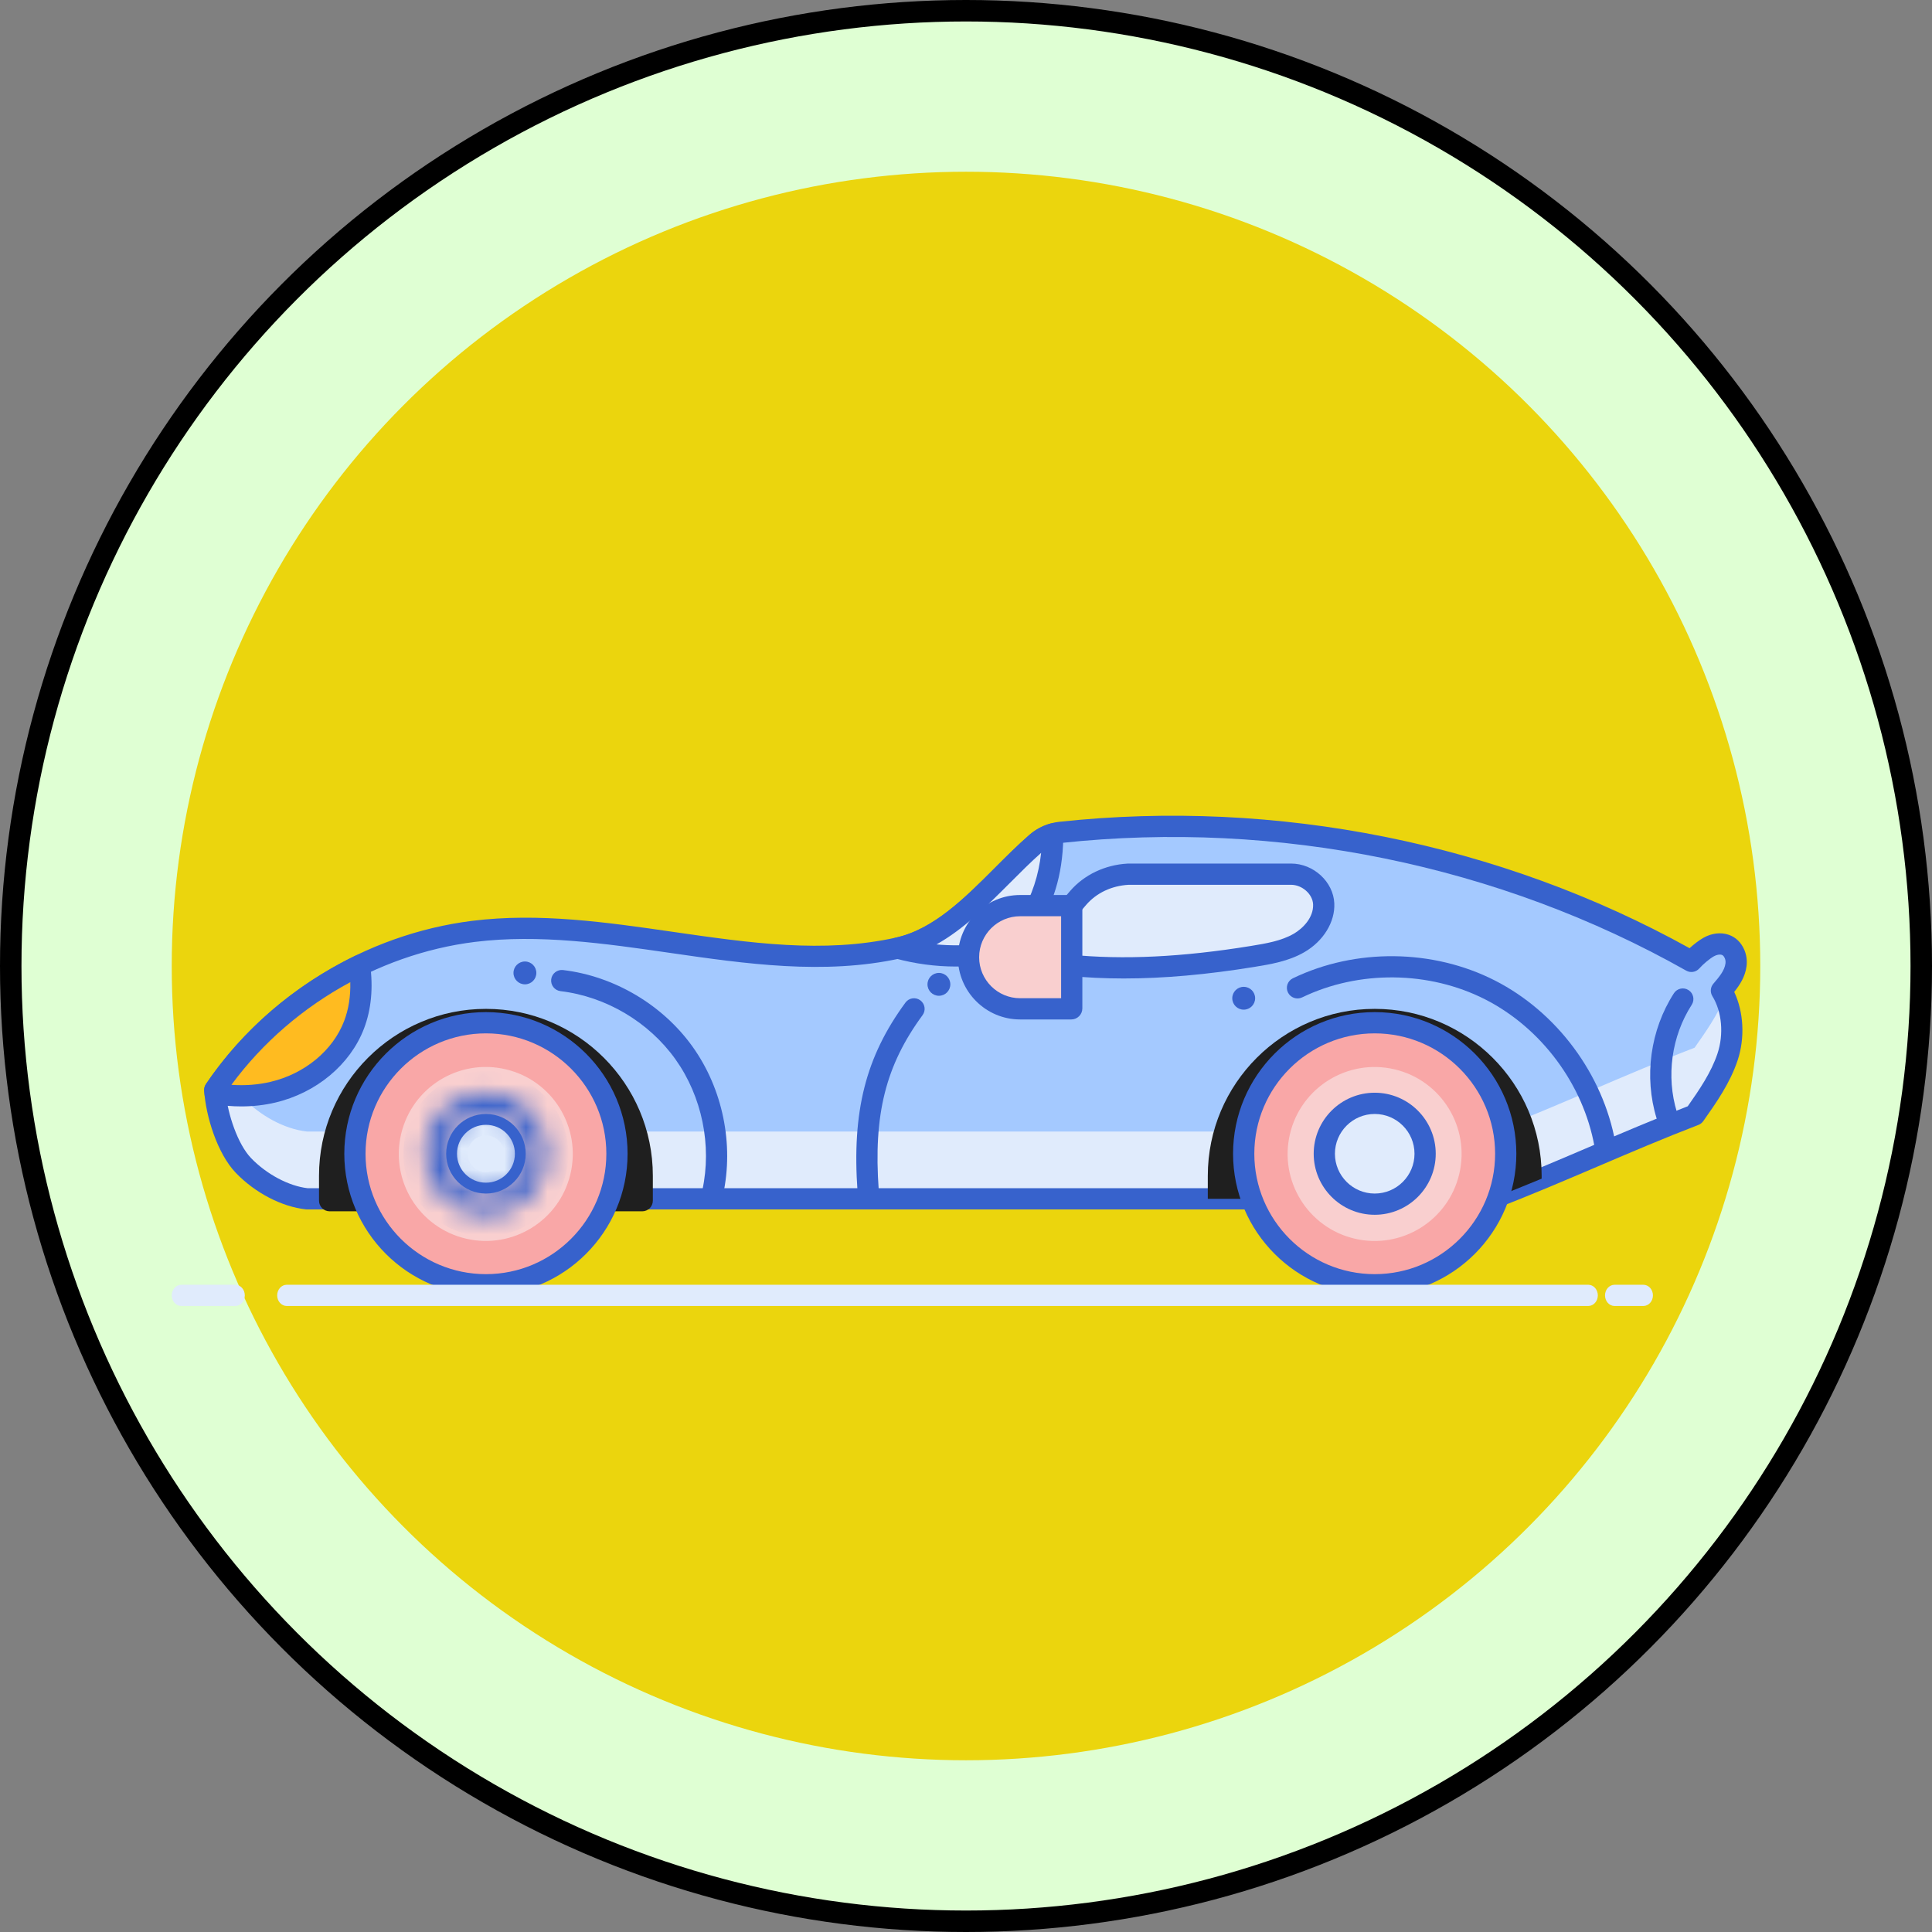 <svg xmlns="http://www.w3.org/2000/svg" width="90" height="90" viewBox="0 0 90 90" fill="none"><rect x="0" y="0" width="90" height="90" fill="#808080" stroke="none"/><circle cx="45" cy="45" r="44.5" fill="#DFFFD3" stroke="black"></circle><circle cx="45" cy="45" r="37" fill="#EBD50D"></circle><path d="M10.006 50.774C12.728 46.753 17.235 43.99 22.053 43.388C28.633 42.567 35.36 45.584 41.836 44.163C44.417 43.596 46.241 41.043 48.277 39.266C48.591 38.993 48.981 38.82 49.395 38.776C59.509 37.686 69.932 39.781 78.791 44.785C78.991 44.559 79.335 44.264 79.598 44.116C79.996 43.891 80.563 43.884 80.802 44.443C80.87 44.6 80.891 44.776 80.87 44.945C80.809 45.42 80.495 45.793 80.191 46.146C80.737 47.031 80.804 48.252 80.475 49.239C80.146 50.226 79.539 51.092 78.94 51.942C75.748 53.168 72.668 54.621 69.477 55.846H14.307C13.224 55.732 12.09 55.075 11.337 54.288C10.583 53.501 10.073 51.861 10.006 50.774Z" fill="#A4C9FF"></path><path d="M80.614 44.171C80.698 44.652 80.689 45.155 80.596 45.629C80.732 45.422 80.837 45.199 80.869 44.945C80.891 44.776 80.87 44.6 80.802 44.443C80.753 44.327 80.687 44.241 80.614 44.171Z" fill="#E0EBFC"></path><path d="M78.94 48.807C75.748 50.033 72.668 51.486 69.476 52.712H14.307C13.224 52.597 12.09 51.941 11.337 51.154C11.05 50.855 10.799 50.432 10.594 49.964C10.39 50.228 10.193 50.497 10.006 50.774C10.073 51.861 10.583 53.501 11.337 54.288C12.09 55.075 13.224 55.732 14.307 55.846H69.477C72.668 54.62 75.748 53.167 78.94 51.941C79.539 51.091 80.146 50.225 80.475 49.239C80.769 48.358 80.744 47.293 80.348 46.445C80.004 47.292 79.469 48.056 78.94 48.807Z" fill="#E0EBFC"></path><path d="M69.477 56.341H14.308C14.29 56.341 14.273 56.34 14.256 56.338C13.13 56.219 11.874 55.565 10.98 54.63C10.124 53.737 9.585 51.993 9.512 50.804C9.505 50.695 9.535 50.587 9.596 50.497C12.398 46.358 17.032 43.516 21.992 42.897C25.113 42.507 28.282 42.966 31.346 43.409C34.947 43.929 38.349 44.421 41.73 43.679C43.486 43.294 44.935 41.843 46.336 40.44C46.859 39.916 47.4 39.375 47.952 38.893C48.345 38.55 48.826 38.339 49.342 38.283C59.477 37.19 69.889 39.281 78.707 44.17C78.906 43.989 79.143 43.805 79.355 43.685C79.733 43.471 80.159 43.42 80.523 43.543C80.854 43.655 81.108 43.899 81.257 44.248C81.358 44.483 81.394 44.746 81.361 45.007C81.299 45.498 81.045 45.885 80.786 46.207C81.227 47.139 81.294 48.35 80.945 49.395C80.59 50.459 79.957 51.358 79.345 52.226C79.288 52.306 79.21 52.368 79.118 52.403C77.531 53.013 75.941 53.692 74.403 54.349C72.858 55.009 71.259 55.692 69.654 56.308C69.597 56.33 69.537 56.341 69.477 56.341ZM14.335 55.352H69.385C70.944 54.75 72.504 54.084 74.014 53.439C75.515 52.798 77.065 52.136 78.622 51.534C79.165 50.762 79.712 49.962 80.006 49.083C80.308 48.179 80.215 47.128 79.77 46.406C79.656 46.223 79.675 45.987 79.816 45.824C80.072 45.526 80.336 45.219 80.379 44.883C80.39 44.797 80.379 44.71 80.348 44.638C80.294 44.51 80.23 44.489 80.206 44.481C80.112 44.449 79.969 44.475 79.841 44.547C79.644 44.658 79.339 44.912 79.161 45.113C79.007 45.288 78.751 45.331 78.548 45.215C69.839 40.296 59.504 38.184 49.447 39.267C49.134 39.301 48.842 39.43 48.603 39.639C48.076 40.099 47.571 40.604 47.036 41.14C45.534 42.643 43.981 44.198 41.942 44.646C38.386 45.427 34.735 44.899 31.204 44.388C28.205 43.955 25.104 43.506 22.114 43.879C17.491 44.456 13.167 47.08 10.513 50.909C10.613 51.908 11.071 53.295 11.694 53.947C12.417 54.701 13.45 55.25 14.335 55.352Z" fill="#3762CC"></path><path d="M41.819 44.166C43.031 44.495 44.301 44.606 45.55 44.479C47.746 44.255 48.92 41.545 49.026 39.34C49.034 39.177 49.034 39.015 49.03 38.853C48.754 38.937 48.496 39.075 48.277 39.266C46.241 41.043 44.416 43.596 41.836 44.163C41.831 44.164 41.825 44.165 41.819 44.166Z" fill="#E0EBFC"></path><path d="M44.527 45.025C43.577 45.025 42.627 44.898 41.689 44.643C41.468 44.583 41.318 44.38 41.324 44.151C41.331 43.922 41.494 43.728 41.718 43.682C41.72 43.681 41.728 43.68 41.73 43.679C43.485 43.294 44.934 41.843 46.336 40.44C46.859 39.917 47.4 39.375 47.952 38.893C48.221 38.659 48.535 38.486 48.887 38.379C49.035 38.335 49.196 38.362 49.321 38.453C49.446 38.543 49.521 38.687 49.525 38.842C49.529 39.039 49.528 39.204 49.52 39.363C49.355 42.799 47.424 44.785 45.6 44.971C45.243 45.007 44.885 45.025 44.527 45.025ZM43.624 43.994C44.25 44.052 44.876 44.05 45.5 43.987C47.215 43.812 48.286 41.736 48.5 39.729C48.01 40.164 47.536 40.639 47.036 41.14C45.975 42.201 44.889 43.289 43.624 43.994Z" fill="#3762CC"></path><path d="M49.059 43.246C49.435 42.763 49.825 42.29 50.226 41.827C50.81 41.151 51.657 40.772 52.548 40.723C52.553 40.723 52.557 40.722 52.561 40.722H60.144C60.907 40.722 61.628 41.341 61.663 42.103C61.697 42.86 61.166 43.55 60.511 43.928C59.858 44.305 59.096 44.432 58.353 44.553C55.538 45.012 52.638 45.248 49.801 44.963C48.964 44.879 48.541 43.91 49.059 43.246Z" fill="#E0EBFC"></path><path d="M52.352 45.581C51.451 45.581 50.587 45.539 49.751 45.456C49.174 45.398 48.693 45.045 48.465 44.512C48.239 43.983 48.315 43.396 48.669 42.943H48.669C49.048 42.456 49.447 41.972 49.852 41.504C50.502 40.752 51.475 40.288 52.521 40.23C52.53 40.229 52.552 40.228 52.562 40.228H60.144C61.19 40.228 62.112 41.077 62.157 42.081C62.197 42.951 61.648 43.844 60.759 44.357C60.02 44.784 59.177 44.921 58.433 45.042C56.221 45.402 54.211 45.581 52.352 45.581ZM49.449 43.551C49.263 43.789 49.335 44.031 49.374 44.123C49.458 44.32 49.636 44.45 49.85 44.471C52.321 44.719 55.076 44.586 58.273 44.066C58.965 43.953 59.681 43.836 60.263 43.5C60.698 43.249 61.196 42.739 61.169 42.126C61.147 41.65 60.658 41.217 60.143 41.217H52.575C51.777 41.264 51.08 41.596 50.599 42.151C50.206 42.606 49.818 43.078 49.449 43.551Z" fill="#3762CC"></path><path d="M16.493 47.74C16.827 46.865 16.877 45.91 16.749 44.977C14.051 46.287 11.687 48.289 10.005 50.774C10.009 50.829 10.014 50.885 10.02 50.942C10.915 51.092 11.831 51.086 12.714 50.879C14.373 50.489 15.885 49.332 16.493 47.74Z" fill="#FFBB20"></path><path d="M11.241 51.541C10.815 51.541 10.38 51.504 9.938 51.43C9.718 51.393 9.549 51.213 9.528 50.99C9.521 50.927 9.516 50.864 9.512 50.804C9.506 50.695 9.535 50.587 9.596 50.497C11.308 47.968 13.707 45.906 16.533 44.532C16.675 44.463 16.842 44.466 16.982 44.541C17.122 44.615 17.217 44.752 17.239 44.909C17.391 46.013 17.296 47.024 16.955 47.917C16.315 49.593 14.734 50.912 12.828 51.361C12.316 51.481 11.786 51.541 11.241 51.541ZM10.78 50.535C11.413 50.58 12.022 50.533 12.601 50.397C14.192 50.023 15.506 48.938 16.031 47.564C16.239 47.019 16.335 46.412 16.318 45.753C14.119 46.938 12.224 48.575 10.78 50.535Z" fill="#3762CC"></path><path d="M22.637 47.491C18.616 47.491 15.356 50.751 15.356 54.772V55.932H29.918V54.772C29.918 50.751 26.658 47.491 22.637 47.491Z" fill="#1F1F1F"></path><path d="M29.918 56.427H15.355C15.082 56.427 14.861 56.205 14.861 55.932V54.773C14.861 50.485 18.349 46.997 22.637 46.997C26.924 46.997 30.412 50.485 30.412 54.773V55.932C30.412 56.206 30.191 56.427 29.918 56.427ZM15.85 55.438H29.423V54.773C29.423 51.031 26.379 47.986 22.637 47.986C18.895 47.986 15.85 51.031 15.85 54.773L15.85 55.438Z" fill="#1F1F1F"></path><path d="M22.637 59.85C26.008 59.85 28.74 57.117 28.74 53.746C28.74 50.376 26.008 47.643 22.637 47.643C19.266 47.643 16.534 50.376 16.534 53.746C16.534 57.117 19.266 59.85 22.637 59.85Z" fill="#F9A7A7"></path><path d="M22.637 60.344C18.999 60.344 16.039 57.384 16.039 53.746C16.039 50.108 18.999 47.148 22.637 47.148C26.275 47.148 29.235 50.108 29.235 53.746C29.235 57.384 26.275 60.344 22.637 60.344ZM22.637 48.138C19.544 48.138 17.028 50.654 17.028 53.746C17.028 56.839 19.544 59.355 22.637 59.355C25.73 59.355 28.246 56.839 28.246 53.746C28.246 50.654 25.729 48.138 22.637 48.138Z" fill="#3762CC"></path><path d="M26.574 54.687C27.088 52.509 25.739 50.326 23.561 49.812C21.383 49.298 19.201 50.646 18.687 52.824C18.172 55.002 19.521 57.185 21.699 57.699C23.877 58.214 26.06 56.865 26.574 54.687Z" fill="#F9CFCF"></path><path d="M22.637 51.898C23.657 51.898 24.485 52.725 24.485 53.746C24.485 54.766 23.658 55.594 22.637 55.594C21.616 55.594 20.789 54.766 20.789 53.746C20.789 52.725 21.617 51.898 22.637 51.898Z" fill="#E0EBFC" stroke="#3762CC"></path><mask id="path-19-inside-1_106_3642" fill="white"><path d="M22.637 56.589C21.069 56.589 19.794 55.314 19.794 53.746C19.794 52.178 21.069 50.903 22.637 50.903C24.204 50.903 25.48 52.178 25.48 53.746C25.48 55.314 24.204 56.589 22.637 56.589ZM22.637 51.893C21.615 51.893 20.783 52.724 20.783 53.746C20.783 54.768 21.615 55.6 22.637 55.6C23.659 55.6 24.49 54.768 24.49 53.746C24.49 52.724 23.659 51.893 22.637 51.893Z"></path></mask><path d="M22.637 56.589C21.069 56.589 19.794 55.314 19.794 53.746C19.794 52.178 21.069 50.903 22.637 50.903C24.204 50.903 25.48 52.178 25.48 53.746C25.48 55.314 24.204 56.589 22.637 56.589ZM22.637 51.893C21.615 51.893 20.783 52.724 20.783 53.746C20.783 54.768 21.615 55.6 22.637 55.6C23.659 55.6 24.49 54.768 24.49 53.746C24.49 52.724 23.659 51.893 22.637 51.893Z" fill="#F9CFCF"></path><path d="M22.637 56.589V55.589C21.622 55.589 20.794 54.761 20.794 53.746H19.794H18.794C18.794 55.866 20.517 57.589 22.637 57.589V56.589ZM19.794 53.746H20.794C20.794 52.731 21.622 51.903 22.637 51.903V50.903V49.903C20.517 49.903 18.794 51.626 18.794 53.746H19.794ZM22.637 50.903V51.903C23.652 51.903 24.48 52.731 24.48 53.746H25.48H26.48C26.48 51.626 24.757 49.903 22.637 49.903V50.903ZM25.48 53.746H24.48C24.48 54.761 23.652 55.589 22.637 55.589V56.589V57.589C24.756 57.589 26.48 55.866 26.48 53.746H25.48ZM22.637 51.893V50.893C21.062 50.893 19.783 52.172 19.783 53.746H20.783H21.783C21.783 53.276 22.167 52.893 22.637 52.893V51.893ZM20.783 53.746H19.783C19.783 55.32 21.062 56.6 22.637 56.6V55.6V54.6C22.167 54.6 21.783 54.216 21.783 53.746H20.783ZM22.637 55.6V56.6C24.211 56.6 25.49 55.32 25.49 53.746H24.49H23.49C23.49 54.216 23.106 54.6 22.637 54.6V55.6ZM24.49 53.746H25.49C25.49 52.172 24.211 50.893 22.637 50.893V51.893V52.893C23.106 52.893 23.49 53.276 23.49 53.746H24.49Z" fill="#3762CC" mask="url(#path-19-inside-1_106_3642)"></path><path d="M69.477 55.846C70.262 55.545 71.04 55.229 71.816 54.907V54.773C71.816 50.485 68.327 46.997 64.04 46.997C59.752 46.997 56.264 50.485 56.264 54.773V55.846H69.477Z" fill="#1F1F1F"></path><path d="M64.039 59.849C67.41 59.849 70.143 57.117 70.143 53.746C70.143 50.375 67.41 47.643 64.039 47.643C60.669 47.643 57.936 50.375 57.936 53.746C57.936 57.117 60.669 59.849 64.039 59.849Z" fill="#F9A7A7"></path><path d="M64.039 60.344C60.401 60.344 57.441 57.384 57.441 53.746C57.441 50.108 60.401 47.148 64.039 47.148C67.678 47.148 70.637 50.108 70.637 53.746C70.637 57.384 67.678 60.344 64.039 60.344ZM64.039 48.138C60.947 48.138 58.431 50.654 58.431 53.746C58.431 56.839 60.947 59.355 64.039 59.355C67.132 59.355 69.648 56.839 69.648 53.746C69.648 50.654 67.132 48.138 64.039 48.138Z" fill="#3762CC"></path><path d="M67.978 54.689C68.493 52.511 67.144 50.328 64.966 49.814C62.788 49.3 60.605 50.648 60.091 52.826C59.577 55.004 60.925 57.187 63.103 57.701C65.281 58.215 67.464 56.867 67.978 54.689Z" fill="#F9CFCF"></path><path d="M64.04 56.094C65.336 56.094 66.388 55.043 66.388 53.746C66.388 52.449 65.336 51.398 64.04 51.398C62.743 51.398 61.691 52.449 61.691 53.746C61.691 55.043 62.743 56.094 64.04 56.094Z" fill="#E0EBFC"></path><path d="M64.04 56.589C62.472 56.589 61.197 55.314 61.197 53.746C61.197 52.178 62.472 50.903 64.04 50.903C65.607 50.903 66.882 52.178 66.882 53.746C66.882 55.314 65.607 56.589 64.04 56.589ZM64.04 51.893C63.018 51.893 62.186 52.724 62.186 53.746C62.186 54.768 63.018 55.6 64.04 55.6C65.062 55.6 65.893 54.768 65.893 53.746C65.893 52.724 65.062 51.893 64.04 51.893Z" fill="#3762CC"></path><path d="M40.441 55.969C40.184 55.969 39.967 55.77 39.948 55.509C39.68 51.778 40.327 49.227 42.18 46.704C42.341 46.483 42.651 46.437 42.871 46.598C43.091 46.76 43.139 47.069 42.977 47.289C41.255 49.634 40.682 51.919 40.935 55.438C40.955 55.711 40.749 55.948 40.477 55.967C40.465 55.968 40.453 55.969 40.441 55.969Z" fill="#3762CC"></path><path d="M74.763 53.811C74.528 53.811 74.32 53.644 74.277 53.404C73.755 50.514 71.805 47.891 69.188 46.557C66.572 45.223 63.303 45.187 60.657 46.463C60.411 46.581 60.116 46.478 59.997 46.232C59.878 45.986 59.981 45.691 60.228 45.572C63.146 44.164 66.751 44.204 69.637 45.675C72.524 47.146 74.674 50.04 75.25 53.228C75.299 53.497 75.12 53.754 74.851 53.803C74.822 53.809 74.792 53.811 74.763 53.811Z" fill="#3762CC"></path><path d="M33.202 56.042C33.167 56.042 33.131 56.038 33.096 56.031C32.829 55.973 32.66 55.709 32.718 55.442C33.17 53.359 32.702 51.08 31.465 49.345C30.228 47.609 28.227 46.423 26.11 46.171C25.839 46.138 25.645 45.892 25.677 45.621C25.709 45.35 25.957 45.158 26.227 45.188C28.616 45.473 30.875 46.812 32.271 48.77C33.667 50.729 34.195 53.301 33.684 55.652C33.634 55.884 33.429 56.042 33.202 56.042Z" fill="#3762CC"></path><path d="M77.644 52.449C77.433 52.449 77.237 52.312 77.171 52.099C76.576 50.158 76.877 47.979 77.976 46.272C78.123 46.042 78.429 45.975 78.659 46.123C78.889 46.271 78.955 46.577 78.807 46.807C77.864 48.273 77.606 50.142 78.117 51.809C78.197 52.07 78.05 52.347 77.789 52.427C77.741 52.442 77.692 52.449 77.644 52.449Z" fill="#3762CC"></path><path d="M44.27 45.855C44.27 46.149 44.032 46.387 43.738 46.387C43.444 46.387 43.206 46.149 43.206 45.855C43.206 45.56 43.444 45.322 43.738 45.322C44.032 45.322 44.27 45.561 44.27 45.855Z" fill="#3762CC"></path><path d="M58.469 46.502C58.469 46.796 58.23 47.034 57.937 47.034C57.642 47.034 57.404 46.796 57.404 46.502C57.404 46.208 57.643 45.97 57.937 45.97C58.23 45.97 58.469 46.208 58.469 46.502Z" fill="#3762CC"></path><path d="M24.985 45.322C24.985 45.616 24.747 45.854 24.453 45.854C24.159 45.854 23.92 45.616 23.92 45.322C23.92 45.028 24.159 44.79 24.453 44.79C24.747 44.79 24.985 45.028 24.985 45.322Z" fill="#3762CC"></path><path d="M73.987 60.838H13.358C13.112 60.838 12.912 60.617 12.912 60.344C12.912 60.071 13.112 59.849 13.358 59.849H73.987C74.233 59.849 74.433 60.071 74.433 60.344C74.433 60.617 74.233 60.838 73.987 60.838Z" fill="#E0EBFC"></path><path d="M10.958 60.838H8.446C8.2 60.838 8 60.617 8 60.344C8 60.071 8.2 59.849 8.446 59.849H10.958C11.204 59.849 11.404 60.071 11.404 60.344C11.404 60.617 11.205 60.838 10.958 60.838Z" fill="#E0EBFC"></path><path d="M76.553 60.838H75.214C74.967 60.838 74.768 60.617 74.768 60.344C74.768 60.071 74.967 59.849 75.214 59.849H76.553C76.8 59.849 77 60.071 77 60.344C77 60.617 76.8 60.838 76.553 60.838Z" fill="#E0EBFC"></path><path d="M49.904 46.996H47.521C46.193 46.996 45.117 45.919 45.117 44.592C45.117 43.264 46.193 42.188 47.521 42.188H49.904C49.915 42.188 49.925 42.197 49.925 42.208V46.975C49.925 46.986 49.916 46.996 49.904 46.996Z" fill="#F9CFCF"></path><path d="M49.905 47.49H47.521C45.923 47.49 44.623 46.19 44.623 44.592C44.623 42.993 45.923 41.693 47.521 41.693H49.905C50.189 41.693 50.42 41.924 50.42 42.208V46.975C50.42 47.259 50.189 47.49 49.905 47.49ZM47.521 42.682C46.468 42.682 45.612 43.539 45.612 44.592C45.612 45.645 46.468 46.501 47.521 46.501H49.431V42.682H47.521V42.682Z" fill="#3762CC"></path></svg>